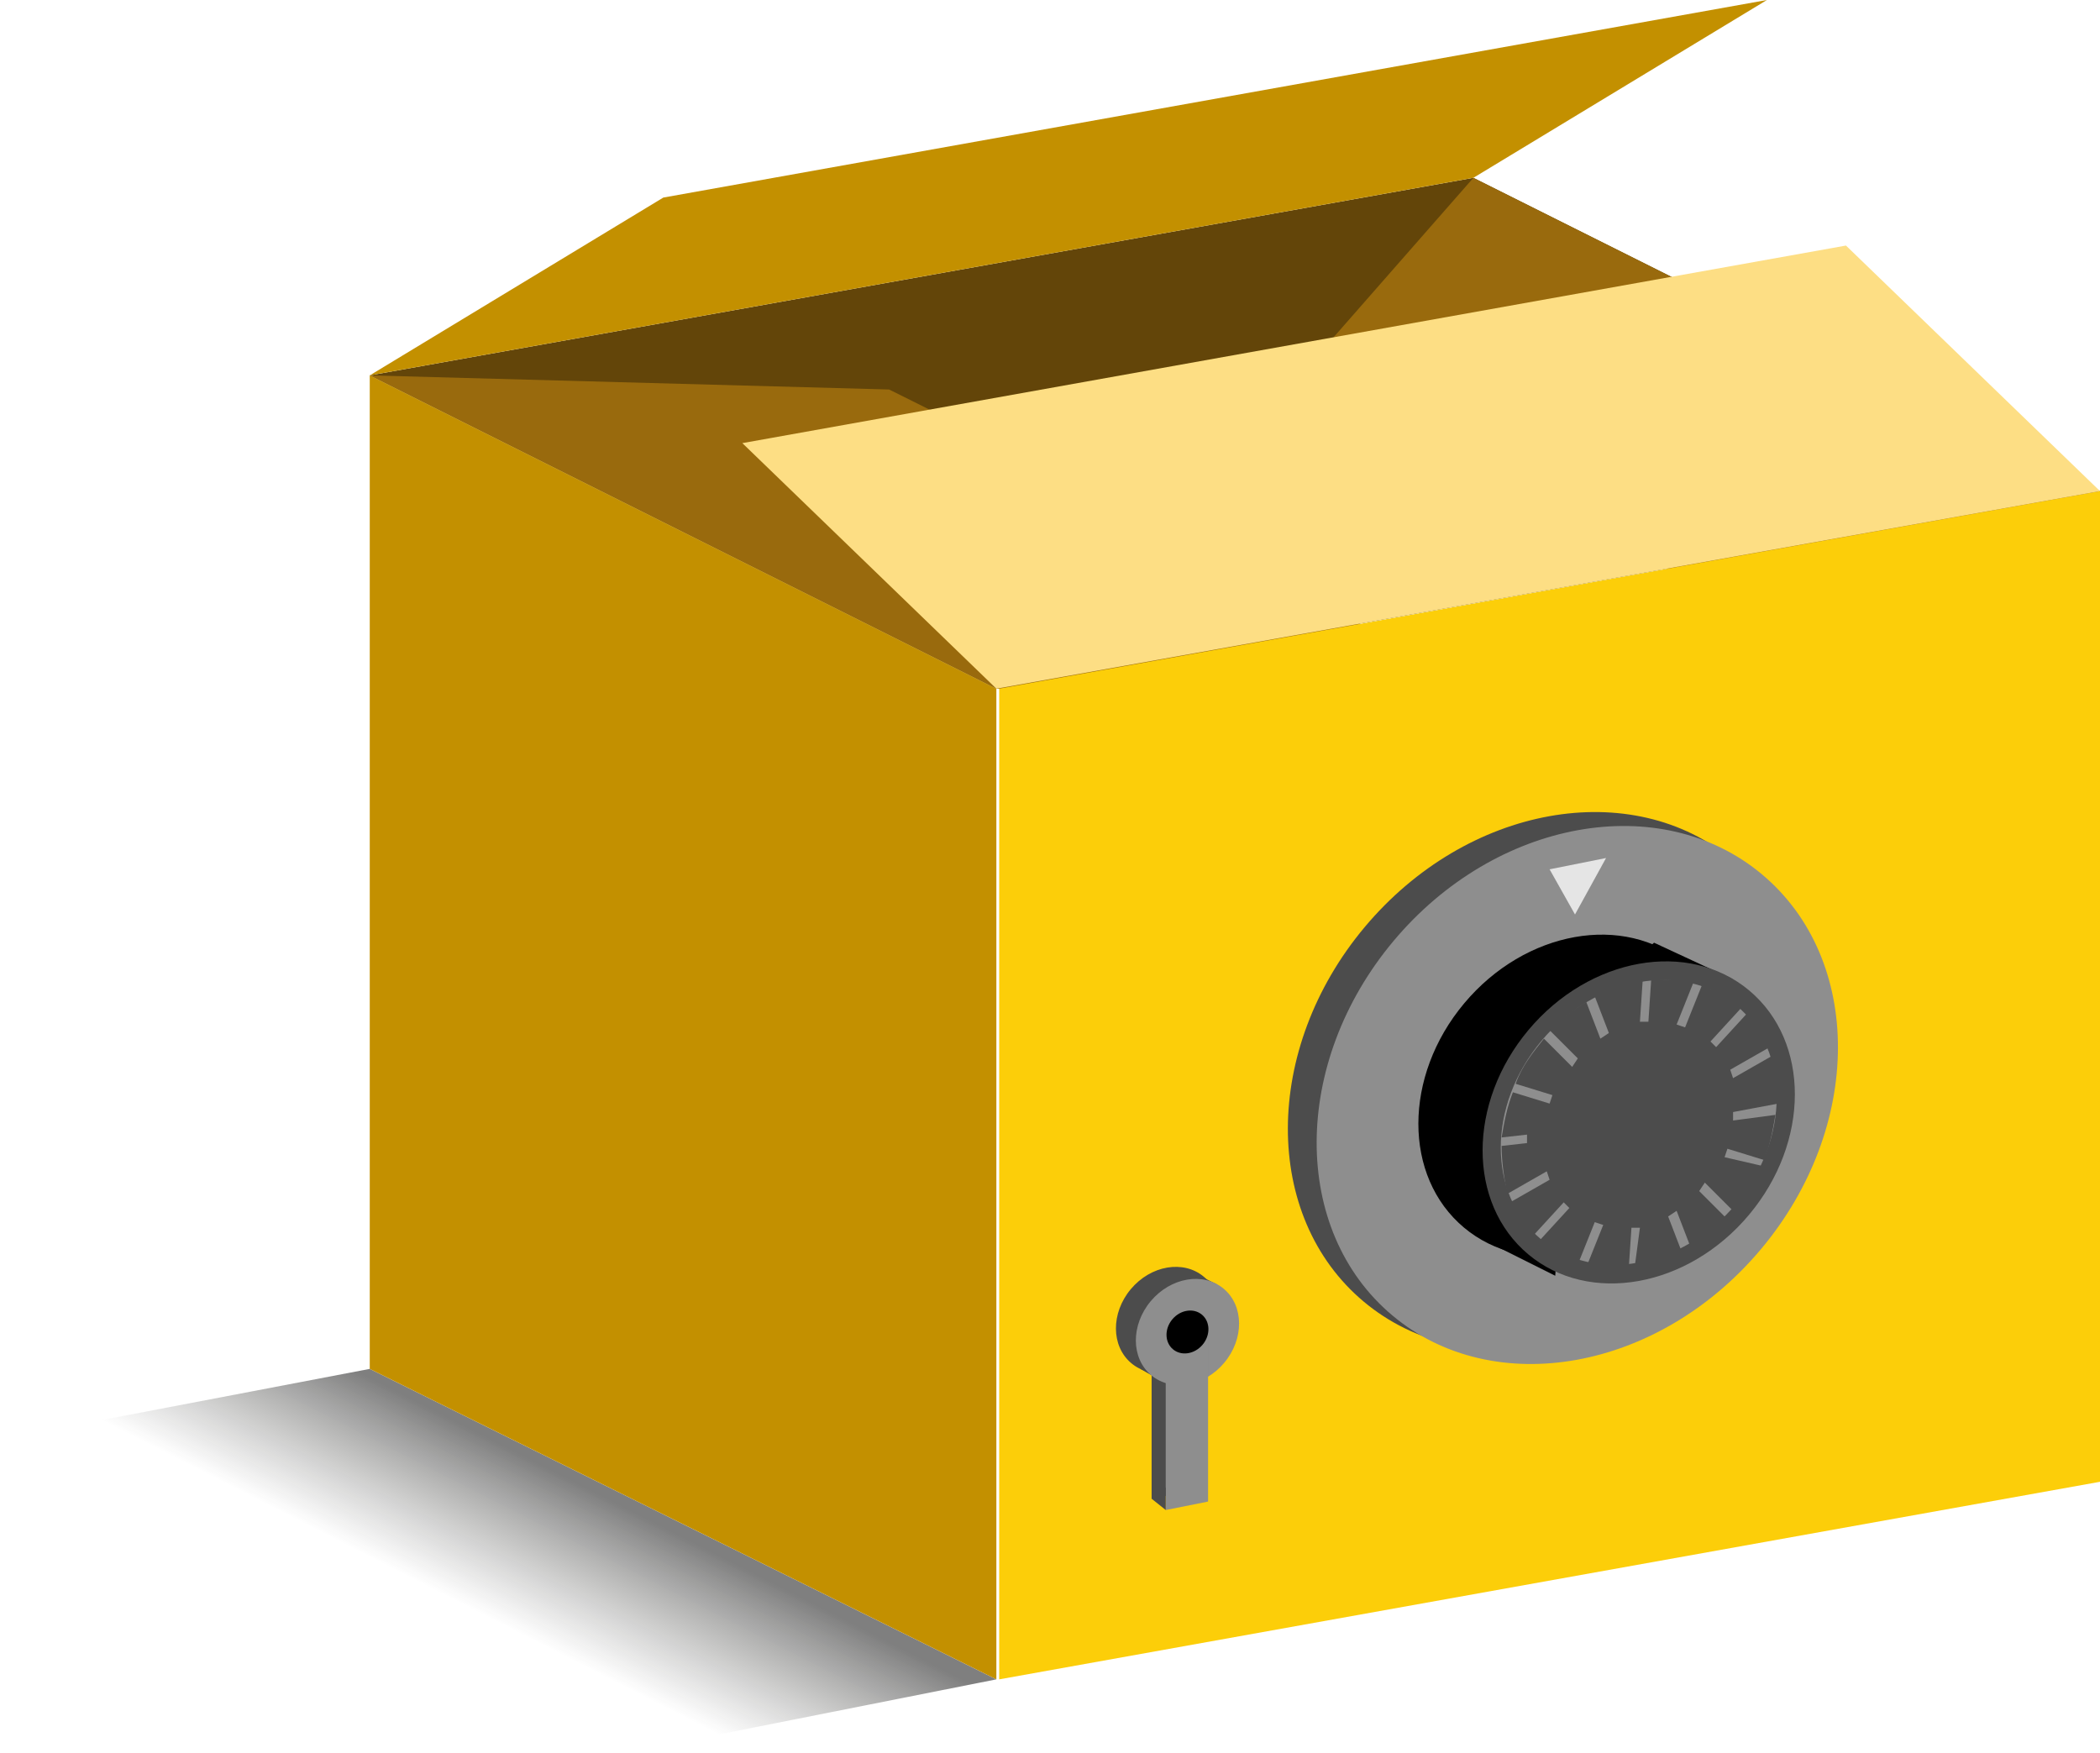 <?xml version="1.0" encoding="utf-8"?>
<!-- Generator: Adobe Illustrator 22.0.1, SVG Export Plug-In . SVG Version: 6.00 Build 0)  -->
<svg version="1.1" id="Layer_1" xmlns="http://www.w3.org/2000/svg" xmlns:xlink="http://www.w3.org/1999/xlink" x="0px" y="0px"
	 viewBox="0 0 74.4 62.1" style="enable-background:new 0 0 74.4 62.1;" xml:space="preserve">
<g>
	<g>
		<polygon style="fill:#634509;" points="35.3,24.4 74.4,17.4 52.2,6.3 13.1,13.3 		"/>
	</g>
	<g>
		<polygon style="fill:#996A0D;" points="68,24.6 74.4,17.4 52.2,6.3 45.8,13.6 		"/>
	</g>
	<g>
		<polygon style="fill:#996A0D;" points="35.3,24.4 53.8,24.9 31.5,13.8 13.1,13.3 		"/>
	</g>
	<g>
		
			<linearGradient id="SVGID_1_" gradientUnits="userSpaceOnUse" x1="15.71" y1="392.347" x2="19.572" y2="384.767" gradientTransform="matrix(1 0 0 1 0 -333.289)">
			<stop  offset="0.269" style="stop-color:#1D1D1B;stop-opacity:0"/>
			<stop  offset="0.511" style="stop-color:#181816;stop-opacity:0.364"/>
			<stop  offset="0.817" style="stop-color:#080807;stop-opacity:0.825"/>
			<stop  offset="0.933" style="stop-color:#000000"/>
		</linearGradient>
		<polygon style="opacity:0.5;fill:url(#SVGID_1_);enable-background:new    ;" points="22.2,62.1 35.3,59.5 13.1,48.5 0,51 		"/>
		<g>
			<polygon style="fill:#C39000;" points="35.3,24.4 35.3,59.5 13.1,48.5 13.1,13.3 			"/>
		</g>
		<polygon style="fill:#FCCE09;" points="35.4,24.4 35.4,59.5 74.4,52.5 74.4,17.4 		"/>
	</g>
	<g>
		<g>
			<polygon style="fill:#C39000;" points="23.5,7 62.6,0 52.2,6.3 13.1,13.3 			"/>
		</g>
		<polygon style="fill:#FDDE84;" points="35.3,24.4 74.4,17.4 65.4,8.7 26.3,15.7 		"/>
	</g>
	<g>
		
			<ellipse transform="matrix(0.642 -0.766 0.766 0.642 -9.722 55.767)" style="fill:#4C4C4C;" cx="54.9" cy="38.3" rx="10.2" ry="8.5"/>
	</g>
	
		<ellipse transform="matrix(0.642 -0.766 0.766 0.642 -9.727 56.706)" style="fill:#8E8E8E;" cx="55.9" cy="38.8" rx="10.2" ry="8.5"/>
	<ellipse transform="matrix(0.642 -0.766 0.766 0.642 -9.762 56.654)" cx="55.8" cy="38.8" rx="6.1" ry="5.1"/>
	<polygon points="52.7,44 55.1,45.2 55.2,43.7 	"/>
	<path d="M61.4,34.7l-2.8-1.3c0,0-0.8,0.7-0.8,0.8S61.4,34.7,61.4,34.7z"/>
	<g>
		
			<ellipse transform="matrix(0.642 -0.766 0.766 0.642 -9.729 58.72)" style="fill:#4C4C4C;" cx="58.1" cy="39.8" rx="6.1" ry="5.1"/>
	</g>
	
		<ellipse transform="matrix(0.642 -0.766 0.766 0.642 -9.729 58.72)" style="fill:#8E8E8E;" cx="58.1" cy="39.8" rx="5.4" ry="4.5"/>
	<polygon style="fill:#E5E5E5;" points="54.9,30.8 55.8,32.4 55.8,32.4 56.9,30.4 	"/>
	<g>
		<path style="fill:#4C4C4C;" d="M63,39.1c0-0.6-0.1-1.2-0.2-1.7l-1.4,0.8l-0.1-0.3l1.4-0.8c-0.2-0.4-0.4-0.9-0.8-1.2l-1.1,1.2
			l-0.2-0.2l1.1-1.2c-0.4-0.4-0.9-0.6-1.4-0.8l-0.6,1.5l-0.3-0.1l0.6-1.5c-0.5-0.1-1-0.1-1.5-0.1l-0.1,1.5h-0.3l0.1-1.5
			c-0.6,0.1-1.2,0.3-1.7,0.6l0.5,1.3l-0.3,0.2l-0.5-1.3c-0.5,0.3-0.9,0.6-1.3,1l1,1l-0.2,0.3l-1-1c-0.4,0.5-0.8,1-1,1.6l1.3,0.4
			l-0.1,0.3l-1.3-0.4c-0.2,0.5-0.3,1-0.4,1.6l0.9-0.1v0.3l-0.9,0.1c0,0.6,0.1,1.2,0.2,1.7l1.4-0.8l0.1,0.3l-1.4,0.8
			c0.2,0.4,0.4,0.9,0.8,1.2l1.1-1.2l0.2,0.2L54.5,44c0.4,0.4,0.9,0.6,1.4,0.8l0.6-1.5l0.3,0.1l-0.6,1.5c0.5,0.1,1,0.1,1.5,0.1
			l0.1-1.5h0.3L57.9,45c0.6-0.1,1.2-0.3,1.7-0.6l-0.5-1.3l0.3-0.2l0.5,1.3c0.5-0.3,0.9-0.6,1.3-1l-1-1l0.2-0.3l1,1
			c0.4-0.5,0.8-1,1-1.6L61.1,41l0.1-0.3l1.3,0.4c0.2-0.5,0.3-1,0.4-1.6l-1.5,0.2v-0.3L63,39.1z"/>
	</g>
	<g>
		<g>
			
				<ellipse transform="matrix(0.642 -0.766 0.766 0.642 -21.063 48.433)" style="fill:#4C4C4C;" cx="41.4" cy="46.8" rx="2" ry="1.7"/>
		</g>
		<g>
			<polygon style="fill:#4C4C4C;" points="40.8,46.7 40.8,53.1 42.3,52.8 42.3,46.4 			"/>
		</g>
		<g>
			<polygon style="fill:#4C4C4C;" points="40.4,48.5 41.1,48.9 41.2,48.4 			"/>
		</g>
		<g>
			<polygon style="fill:#4C4C4C;" points="43.1,45.5 42.3,45.1 42.3,45.6 			"/>
		</g>
		<g>
			<path style="fill:#4C4C4C;" d="M43.3,46.2l-0.7-0.4L42.4,46L43.3,46.2z"/>
		</g>
		
			<ellipse transform="matrix(0.642 -0.766 0.766 0.642 -21.113 49.139)" style="fill:#8E8E8E;" cx="42.1" cy="47.2" rx="2" ry="1.7"/>
		<polygon style="fill:#8E8E8E;" points="41.3,47.4 41.3,53.5 42.8,53.2 42.8,47 		"/>
		<ellipse transform="matrix(0.642 -0.766 0.766 0.642 -21.113 49.139)" cx="42.1" cy="47.2" rx="0.8" ry="0.7"/>
		<g>
			<polygon style="fill:#4C4C4C;" points="40.8,53.1 41.3,53.5 41.3,52.7 			"/>
		</g>
	</g>
</g>
</svg>
